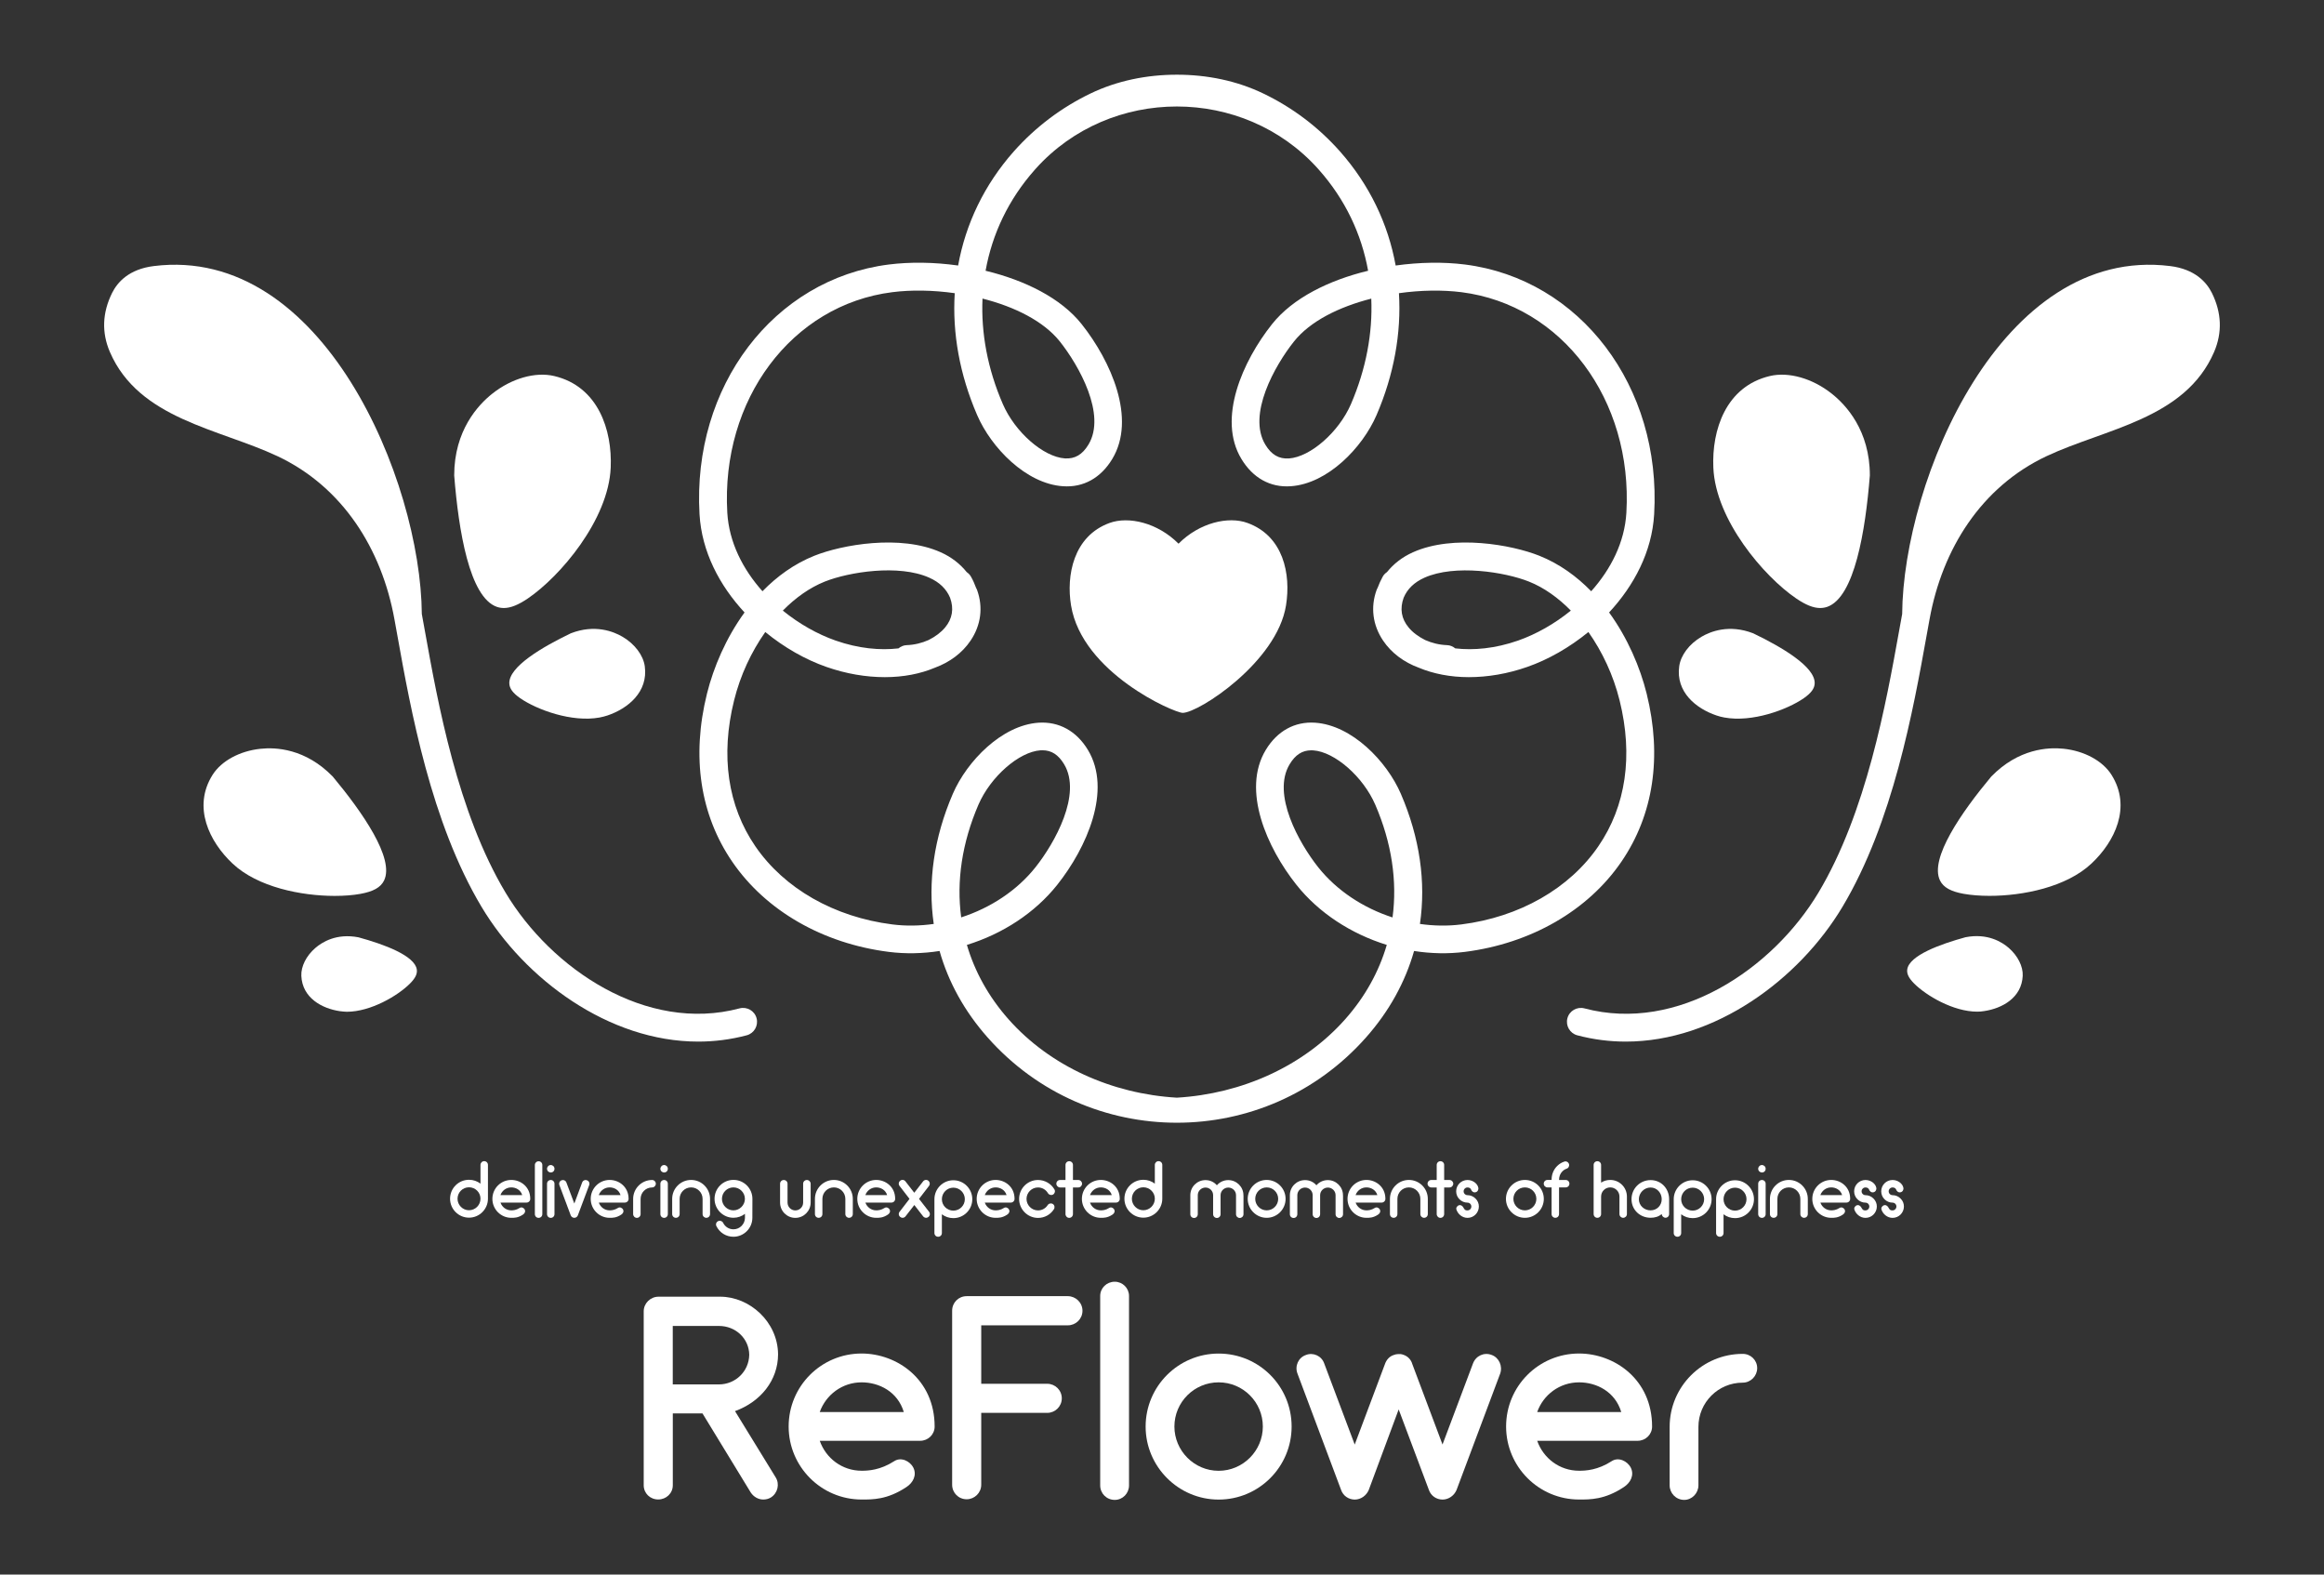 <?xml version="1.0" encoding="UTF-8"?>
<!-- Generator: Adobe Illustrator 28.4.1, SVG Export Plug-In . SVG Version: 6.00 Build 0)  -->
<svg xmlns="http://www.w3.org/2000/svg" xmlns:xlink="http://www.w3.org/1999/xlink" version="1.1" id="Layer_1" x="0px" y="0px" viewBox="0 0 439.37 297.64" style="enable-background:new 0 0 439.37 297.64;" xml:space="preserve">
<rect x="0" y="0" width="439.37" height="297.64" fill="#333333" stroke="none"/>
<style type="text/css">
	.st0{opacity:0;fill:#FFFFFF;}
	.st1{fill:#FFFFFF;}
</style>
<rect class="st0" width="439.37" height="297.64"></rect>
<g>
	<g>
		<g>
			<path class="st1" d="M276.96,50c-4.04-0.51-8.57-0.44-13.1,0.19c-1.42-7.88-4.96-15.27-10.52-21.56     c-4.14-4.67-9.05-8.33-14.45-10.93c-5.09-2.46-10.73-3.58-16.39-3.58c-5.66,0-11.3,1.12-16.39,3.58     c-5.4,2.61-10.31,6.27-14.45,10.93c-5.56,6.28-9.1,13.67-10.52,21.56c-4.53-0.64-9.07-0.7-13.11-0.19     c-21.79,2.76-37.18,23.05-35.78,47.21c0.41,7.08,3.79,13.48,8.51,18.56c-3.52,4.84-5.87,10.39-7.1,15.34     c-2.96,11.92-1.3,22.92,4.79,31.8c6.33,9.24,17.11,15.44,29.58,17.02c3.17,0.4,6.41,0.33,9.6-0.17     c1.67,5.88,4.71,11.41,9.08,16.34c19.02,21.48,52.5,21.52,71.55,0c4.37-4.93,7.41-10.46,9.08-16.34c3.19,0.5,6.44,0.57,9.6,0.17     c12.46-1.58,23.25-7.78,29.58-17.02c6.09-8.88,7.74-19.88,4.79-31.8c-1.23-4.95-3.58-10.5-7.1-15.34     c4.72-5.08,8.11-11.48,8.52-18.56C314.14,73.06,298.75,52.76,276.96,50z M255.41,76.38c-2.29,5.29-7.66,10-11.73,10.28     c-1.89,0.12-3.31-0.7-4.46-2.61c-3.43-5.68,1.78-14.92,5.4-19.48c3.06-3.86,8.56-6.57,14.63-8.12     C259.53,62.96,258.27,69.74,255.41,76.38z M185.75,56.44c6.07,1.54,11.56,4.26,14.63,8.12c3.62,4.57,8.83,13.81,5.4,19.48     c-1.15,1.91-2.57,2.73-4.46,2.61c-4.07-0.28-9.44-4.98-11.73-10.28C186.71,69.74,185.46,62.96,185.75,56.44z M184.98,152.11     c2.29-5.29,7.66-10,11.73-10.28c0.13-0.01,0.25-0.01,0.37-0.01c1.71,0,3.01,0.84,4.09,2.63c3.43,5.68-1.78,14.92-5.4,19.48     c-3.49,4.4-8.51,7.69-14.05,9.48C180.8,166.57,181.87,159.32,184.98,152.11z M263.27,173.42c-5.54-1.79-10.56-5.09-14.05-9.48     c-3.62-4.57-8.83-13.81-5.4-19.48c1.08-1.79,2.38-2.63,4.09-2.63c0.12,0,0.25,0.01,0.37,0.01c4.07,0.28,9.44,4.98,11.73,10.28     C263.12,159.32,264.19,166.57,263.27,173.42z M307.48,96.91c-0.32,5.59-2.94,10.7-6.65,14.85c-2.75-2.82-6.01-5.19-9.81-6.71     c-5.18-2.07-16.24-4.08-23.88-0.66c-2.06,0.92-3.67,2.2-4.92,3.75c-0.32,0.22-0.6,0.49-0.8,0.85c-0.39,0.7-0.7,1.4-0.96,2.1     c-0.06,0.14-0.15,0.27-0.2,0.42c-1.18,3.25-0.75,6.66,1.23,9.59c1.56,2.32,3.93,4.08,6.73,5.11c2.77,1.16,6,1.79,9.47,1.79     c3.55,0,7.34-0.63,11.07-1.94c3.95-1.38,7.95-3.66,11.54-6.59c2.62,3.72,4.71,8.13,5.9,12.94c2.59,10.42,1.2,19.95-4.02,27.56     c-5.48,8-14.92,13.38-25.89,14.77c-2.58,0.33-5.23,0.28-7.84-0.09c1.16-7.91-0.02-16.29-3.61-24.6     c-2.66-6.16-9.25-12.97-16.21-13.44c-3.85-0.26-7.17,1.57-9.33,5.15c-4.6,7.62,0.24,18.49,5.79,25.48     c4.23,5.33,10.36,9.29,17.09,11.37c-1.48,5.06-4.1,9.81-7.86,14.05c-7.89,8.9-19.58,14.11-31.83,14.83     c-12.25-0.72-23.95-5.93-31.83-14.83c-3.75-4.24-6.38-8.99-7.86-14.05c6.73-2.07,12.86-6.04,17.09-11.37     c5.55-6.99,10.39-17.86,5.79-25.48c-2.16-3.58-5.48-5.4-9.33-5.15c-6.96,0.47-13.55,7.28-16.21,13.44     c-3.59,8.31-4.76,16.7-3.61,24.6c-2.61,0.37-5.26,0.42-7.84,0.09c-10.97-1.39-20.41-6.77-25.89-14.77     c-5.22-7.61-6.61-17.14-4.02-27.56c1.19-4.81,3.28-9.22,5.9-12.94c3.59,2.94,7.59,5.21,11.54,6.59     c3.74,1.31,7.52,1.94,11.07,1.94c3.47,0,6.7-0.62,9.47-1.79c2.8-1.03,5.17-2.79,6.73-5.11c1.98-2.93,2.41-6.33,1.23-9.59     c-0.05-0.15-0.14-0.27-0.2-0.42c-0.26-0.7-0.56-1.41-0.96-2.1c-0.2-0.36-0.49-0.63-0.8-0.85c-1.25-1.55-2.86-2.83-4.92-3.75     c-7.64-3.42-18.7-1.41-23.88,0.66c-3.8,1.52-7.06,3.89-9.81,6.71c-3.71-4.15-6.32-9.25-6.65-14.85     c-1.23-21.36,12.18-39.28,31.19-41.68c3.59-0.46,7.71-0.39,11.81,0.19c-0.47,7.53,0.92,15.38,4.24,23.05     c2.66,6.16,9.24,12.97,16.21,13.44c3.88,0.28,7.17-1.57,9.33-5.15c4.6-7.62-0.24-18.49-5.78-25.48     c-3.91-4.94-10.76-8.31-18.17-10.1c1.25-6.98,4.36-13.51,9.27-19.05c0.07-0.08,0.14-0.16,0.21-0.24     c14.1-15.68,39.26-15.68,53.36,0c0.07,0.08,0.14,0.16,0.21,0.24c4.91,5.54,8.02,12.07,9.27,19.05     c-7.41,1.79-14.25,5.16-18.17,10.1c-5.55,6.99-10.39,17.86-5.78,25.48c2.16,3.58,5.45,5.43,9.33,5.15     c6.96-0.47,13.55-7.28,16.21-13.44c3.31-7.67,4.7-15.52,4.24-23.05c4.1-0.58,8.22-0.64,11.81-0.19     C295.31,57.64,308.71,75.55,307.48,96.91z M296.98,115.42c-3.09,2.51-6.55,4.46-9.96,5.66c-4.38,1.53-8.45,1.88-11.89,1.48     c-0.43-0.34-0.94-0.59-1.53-0.61c-1.5-0.05-2.91-0.41-4.17-0.97c-1.29-0.65-2.36-1.45-3.11-2.36c-1.39-1.66-1.7-3.56-0.95-5.63     c0.7-1.66,1.98-2.91,3.93-3.79c5.77-2.58,15.21-1.08,19.77,0.74C291.9,111.07,294.58,112.98,296.98,115.42z M148,115.42     c2.4-2.44,5.08-4.34,7.92-5.48c4.56-1.82,14-3.33,19.77-0.74c1.95,0.87,3.23,2.13,3.93,3.79c0.75,2.07,0.44,3.96-0.95,5.63     c-0.76,0.91-1.82,1.71-3.11,2.36c-1.26,0.56-2.67,0.92-4.17,0.97c-0.59,0.02-1.1,0.27-1.53,0.61c-3.44,0.4-7.51,0.05-11.89-1.48     C154.55,119.88,151.09,117.93,148,115.42z"></path>
			<path class="st1" d="M307.36,196.89c-3.03,0-6.1-0.38-9.16-1.19c-1.4-0.37-2.24-1.82-1.87-3.22c0.37-1.41,1.82-2.24,3.22-1.87     c17.65,4.69,35.61-7.46,44.24-21.88c9.08-15.17,12.8-35.84,15.26-49.52c0,0,0.57-3.11,0.57-3.14     c0.21-25.25,18.72-69.73,50.65-65.78c4.73,0.58,6.91,3.08,7.9,5.07c1.86,3.75,2,7.51,0.42,11.18     c-5.48,12.69-20.59,14.48-31.66,19.68c-12.38,5.82-19.73,17.59-22.13,30.83c0,0-0.56,3.09-0.56,3.09     c-2.53,14.06-6.35,35.31-15.92,51.3C340.14,185.1,324.29,196.89,307.36,196.89z"></path>
			<path class="st1" d="M344.11,114.93c-1.28,0-2.74-0.59-4.53-1.81c-6.07-4.12-15.25-14.83-15.66-24.75     c-0.3-7.06,2.34-15.31,10.68-17.29c3.55-0.84,8.04,0.43,11.69,3.32c2.7,2.13,7.22,6.97,7.22,15.47     c-0.83,10.47-2.89,23.03-8.06,24.84C345.01,114.86,344.57,114.93,344.11,114.93z M343.08,109L343.08,109L343.08,109z"></path>
			<path class="st1" d="M326.02,135.63c-0.52-0.09-1.02-0.22-1.51-0.39c-3.85-1.3-7.72-4.43-7.04-9.3c0.29-2.08,1.89-4.22,4.2-5.57     c1.7-1,5.23-2.42,9.78-0.66c5.43,2.61,11.73,6.32,11.63,9.46l0,0c-0.03,0.98-0.67,1.84-2.06,2.81     C337.87,134.16,331.26,136.59,326.02,135.63z M339.53,129.25C339.53,129.25,339.53,129.25,339.53,129.25     S339.53,129.25,339.53,129.25z M339.67,128.47L339.67,128.47L339.67,128.47z"></path>
			<path class="st1" d="M376.13,169.34c-1.82,0-3.49-0.14-4.86-0.38c-2.46-0.44-3.85-1.22-4.49-2.51v0     c-2.06-4.16,4.12-12.99,9.68-19.66c5.17-5.3,10.77-5.56,13.67-5.26c3.92,0.41,7.39,2.29,9.05,4.91     c3.88,6.13,0.6,12.69-3.77,16.79C390.66,167.7,382.44,169.34,376.13,169.34z M370.92,163.43"></path>
			<path class="st1" d="M373.8,191.23c-4.51,0-9.64-3.03-11.93-5.33c-1.01-1.02-1.41-1.84-1.29-2.66l0,0     c0.39-2.64,6.21-4.76,11.02-6.08c4.17-0.81,6.9,0.92,8.16,2.01c1.71,1.48,2.73,3.51,2.65,5.28c-0.19,4.16-3.89,6.17-7.29,6.67     C374.68,191.2,374.24,191.23,373.8,191.23z M363.52,183.19"></path>
			<path class="st1" d="M91.05,171.44c-9.57-15.99-13.4-37.24-15.92-51.3c0,0-0.56-3.09-0.56-3.09     c-2.4-13.23-9.75-25.01-22.13-30.83c-11.07-5.2-26.18-6.99-31.66-19.68c-1.59-3.68-1.44-7.44,0.42-11.18     c0.99-1.99,3.16-4.49,7.9-5.07c31.94-3.96,50.45,40.53,50.65,65.78c0,0.03,0.57,3.14,0.57,3.14     c2.46,13.68,6.18,34.36,15.26,49.52c8.63,14.42,26.59,26.57,44.24,21.88c1.4-0.37,2.85,0.46,3.22,1.87     c0.37,1.41-0.47,2.85-1.87,3.22c-3.06,0.81-6.13,1.19-9.16,1.19C115.08,196.89,99.23,185.1,91.05,171.44z"></path>
			<path class="st1" d="M93.93,114.71c-5.17-1.81-7.23-14.37-8.06-24.84c0-8.49,4.52-13.34,7.22-15.47     c3.65-2.89,8.14-4.16,11.69-3.32c8.33,1.97,10.98,10.23,10.68,17.29c-0.42,9.92-9.59,20.63-15.66,24.75     c-1.8,1.22-3.25,1.81-4.53,1.81C94.8,114.93,94.36,114.86,93.93,114.71z M96.29,109L96.29,109L96.29,109z"></path>
			<path class="st1" d="M98.35,131.98c-1.39-0.97-2.03-1.83-2.06-2.81l0,0c-0.1-3.14,6.19-6.85,11.63-9.46     c4.54-1.76,8.08-0.34,9.78,0.66c2.31,1.36,3.91,3.49,4.2,5.57c0.67,4.87-3.2,8-7.04,9.3c-0.49,0.16-0.99,0.29-1.51,0.39     C108.11,136.59,101.5,134.16,98.35,131.98z M99.84,129.25C99.84,129.25,99.84,129.25,99.84,129.25     C99.84,129.25,99.84,129.25,99.84,129.25z M99.7,128.47L99.7,128.47L99.7,128.47z"></path>
			<path class="st1" d="M43.97,163.24c-4.36-4.1-7.64-10.67-3.77-16.79c1.66-2.62,5.13-4.5,9.05-4.91c2.9-0.31,8.5-0.05,13.67,5.26     c5.55,6.67,11.74,15.5,9.68,19.66v0c-0.64,1.29-2.03,2.07-4.49,2.51c-1.37,0.25-3.04,0.38-4.86,0.38     C56.93,169.34,48.71,167.7,43.97,163.24z M68.45,163.43"></path>
			<path class="st1" d="M64.26,191.14c-3.4-0.5-7.1-2.51-7.29-6.67c-0.08-1.78,0.93-3.8,2.65-5.28c1.26-1.09,3.99-2.82,8.16-2.01     c4.81,1.32,10.62,3.44,11.02,6.08l0,0c0.12,0.82-0.27,1.64-1.29,2.66c-2.29,2.3-7.43,5.33-11.93,5.33     C65.13,191.23,64.69,191.2,64.26,191.14z M75.85,183.19"></path>
			<path class="st1" d="M223.6,134.75C223.6,134.75,223.6,134.75,223.6,134.75c-1.63-0.01-19.01-7.55-21.11-20.3     c-0.93-5.64,0.42-13.11,7.29-15.6c3.59-1.3,9.06-0.06,13.03,3.92c3.97-3.99,9.44-5.23,13.03-3.92c6.81,2.47,8.24,9.67,7.29,15.58     C241.43,125.14,226.61,134.75,223.6,134.75z M223.1,129.54L223.1,129.54L223.1,129.54z"></path>
		</g>
		<g>
			<g>
				<path class="st1" d="M138.96,266.74l7.7,12.54c0.77,1.26,0.38,2.97-0.93,3.79c-0.44,0.27-0.94,0.38-1.43,0.38      c-0.93,0-1.81-0.5-2.36-1.32l-9.13-14.96h-5.61v13.58c0,1.54-1.26,2.69-2.75,2.69c-1.54,0-2.75-1.16-2.75-2.69v-32.89      c0-1.49,1.26-2.75,2.8-2.75c0.05,0,0.05,0,0.11,0h11.55c5.55,0,10.89,4.73,10.94,10.89      C147.09,260.92,143.8,264.98,138.96,266.74z M141.65,256.08c-0.05-3.08-2.58-5.44-5.72-5.44h-8.74v11.05h8.74      C139.07,261.68,141.6,259.21,141.65,256.08z"></path>
				<path class="st1" d="M176.7,269.66c0,1.48-1.21,2.69-2.75,2.69h-18.97c1.16,3.3,4.23,5.66,7.92,5.66c1.26,0,3.52-0.11,6.16-1.81      c1.27-0.83,2.97-0.06,3.63,1.26c0.66,1.38-0.05,2.8-1.32,3.63c-3.63,2.42-6.43,2.36-8.47,2.36c-7.64,0-13.8-6.21-13.8-13.8      c0-7.64,6.16-13.8,13.8-13.8C169.55,255.86,176.7,260.7,176.7,269.66z M154.98,266.91h15.89c-1.16-3.85-4.67-5.61-7.97-5.61      C159.22,261.3,156.14,263.66,154.98,266.91z"></path>
				<path class="st1" d="M204.65,247.77c0,1.54-1.26,2.75-2.75,2.75h-16.39v11.05h12.48c1.49,0,2.75,1.21,2.75,2.75      c0,1.54-1.26,2.75-2.75,2.75h-12.48v13.58c0,1.54-1.27,2.75-2.75,2.75c-1.54,0-2.75-1.21-2.75-2.75v-32.89      c0-1.54,1.21-2.75,2.75-2.75h0.05c0.05,0,0.05,0,0.11,0h18.97C203.38,245.02,204.65,246.23,204.65,247.77z"></path>
				<path class="st1" d="M208,280.77v-35.8c0-1.48,1.21-2.69,2.75-2.69c1.49,0,2.7,1.21,2.7,2.69v35.8c0,1.54-1.21,2.75-2.7,2.75      C209.21,283.52,208,282.31,208,280.77z"></path>
				<path class="st1" d="M216.59,269.66c0-7.64,6.21-13.8,13.8-13.8c7.64,0,13.8,6.16,13.8,13.8c0,7.59-6.16,13.8-13.8,13.8      C222.8,283.46,216.59,277.25,216.59,269.66z M222.03,269.66c0,4.56,3.74,8.36,8.36,8.36c4.62,0,8.36-3.79,8.36-8.36      c0-4.62-3.74-8.36-8.36-8.36C225.77,261.3,222.03,265.04,222.03,269.66z"></path>
				<path class="st1" d="M283.62,259.65l-8.25,22c-0.44,1.04-1.48,1.81-2.64,1.81c-1.16,0-2.2-0.71-2.58-1.81l-5.72-15.23      l-5.66,15.23c-0.44,1.04-1.48,1.81-2.64,1.81c-1.15,0-2.2-0.71-2.58-1.81l-8.25-22c-0.55-1.43,0.16-3.03,1.59-3.52      c1.37-0.55,2.97,0.17,3.46,1.59l5.77,15.34l5.72-15.23c0.27-0.77,0.82-1.43,1.65-1.7c0.28-0.11,0.55-0.17,0.83-0.17      c0.05,0,0.11,0,0.11,0c0.06,0,0.06,0,0.06,0c0.05,0,0.05,0,0.11,0c0,0,0,0,0.06,0h0.05c0.05,0,0.05,0,0.05,0      c0.05,0,0.05,0,0.05,0c0.06,0,0.06,0,0.11,0c0,0,0,0.05,0.05,0.05h0.06c0.05,0,0.05,0,0.05,0c0.05,0,0.05,0,0.11,0.05      c0.05,0,0.11,0,0.11,0c0.06,0.06,0.06,0.06,0.11,0.06c0.77,0.27,1.38,0.93,1.59,1.7l5.72,15.23l5.77-15.34      c0.55-1.43,2.09-2.14,3.52-1.59C283.4,256.62,284.12,258.22,283.62,259.65z"></path>
				<path class="st1" d="M312.34,269.66c0,1.48-1.21,2.69-2.75,2.69h-18.97c1.16,3.3,4.23,5.66,7.92,5.66      c1.27,0,3.52-0.11,6.16-1.81c1.26-0.83,2.97-0.06,3.63,1.26c0.66,1.38-0.05,2.8-1.32,3.63c-3.63,2.42-6.43,2.36-8.47,2.36      c-7.64,0-13.8-6.21-13.8-13.8c0-7.64,6.16-13.8,13.8-13.8C305.19,255.86,312.34,260.7,312.34,269.66z M290.62,266.91h15.89      c-1.16-3.85-4.67-5.61-7.97-5.61C294.85,261.3,291.77,263.66,290.62,266.91z"></path>
				<path class="st1" d="M332.21,258.61c0,1.48-1.21,2.75-2.75,2.75c-4.62,0-8.36,3.74-8.36,8.36v11.05c0,1.48-1.21,2.75-2.69,2.75      c-1.54,0-2.75-1.26-2.75-2.75v-11.05c0-7.64,6.21-13.8,13.8-13.8C331,255.91,332.21,257.12,332.21,258.61z"></path>
			</g>
		</g>
	</g>
	<g>
		<path class="st1" d="M90.84,223.74v-3.55c0-0.38,0.31-0.7,0.7-0.7c0.4,0,0.71,0.31,0.71,0.7v6.39v0.01c0,1.97-1.61,3.58-3.58,3.58    c-1.98,0-3.58-1.61-3.58-3.58c0-1.98,1.6-3.58,3.58-3.58C89.49,223.01,90.24,223.28,90.84,223.74z M90.84,226.59v-0.01    c0-1.18-0.97-2.15-2.17-2.15c-1.2,0-2.17,0.97-2.17,2.17c0,1.18,0.97,2.17,2.17,2.17C89.87,228.76,90.84,227.79,90.84,226.59z"></path>
		<path class="st1" d="M100.25,226.62c0,0.38-0.31,0.7-0.71,0.7h-4.92c0.3,0.86,1.1,1.47,2.05,1.47c0.33,0,0.91-0.03,1.6-0.47    c0.33-0.21,0.77-0.01,0.94,0.33c0.17,0.36-0.01,0.73-0.34,0.94c-0.94,0.63-1.67,0.61-2.2,0.61c-1.98,0-3.58-1.61-3.58-3.58    c0-1.98,1.6-3.58,3.58-3.58C98.39,223.04,100.25,224.29,100.25,226.62z M94.61,225.91h4.12c-0.3-1-1.21-1.46-2.07-1.46    C95.71,224.45,94.91,225.06,94.61,225.91z"></path>
		<path class="st1" d="M101.12,229.5v-9.29c0-0.38,0.31-0.7,0.71-0.7c0.39,0,0.7,0.31,0.7,0.7v9.29c0,0.4-0.31,0.71-0.7,0.71    C101.43,230.21,101.12,229.9,101.12,229.5z"></path>
		<path class="st1" d="M103.63,221.43c-0.13-0.13-0.21-0.31-0.21-0.5s0.09-0.37,0.21-0.5c0.13-0.13,0.31-0.21,0.5-0.21    s0.37,0.09,0.5,0.21c0.13,0.13,0.2,0.31,0.2,0.5s-0.07,0.37-0.2,0.5c-0.13,0.13-0.31,0.2-0.5,0.2S103.76,221.55,103.63,221.43z     M103.42,229.5v-5.75c0-0.39,0.31-0.7,0.71-0.7c0.39,0,0.7,0.31,0.7,0.7v5.75c0,0.4-0.31,0.71-0.7,0.71    C103.73,230.21,103.42,229.9,103.42,229.5z"></path>
		<path class="st1" d="M111.39,224.02l-2.14,5.71c-0.11,0.29-0.38,0.47-0.67,0.47c-0.01,0-0.01,0-0.01,0c-0.3,0-0.57-0.2-0.67-0.47    l-2.14-5.71c-0.14-0.37,0.04-0.78,0.41-0.91c0.37-0.14,0.77,0.04,0.91,0.41l1.5,3.98l1.48-3.98c0.14-0.37,0.54-0.56,0.91-0.41    C111.35,223.24,111.53,223.65,111.39,224.02z"></path>
		<path class="st1" d="M118.84,226.62c0,0.38-0.31,0.7-0.71,0.7h-4.92c0.3,0.86,1.1,1.47,2.05,1.47c0.33,0,0.91-0.03,1.6-0.47    c0.33-0.21,0.77-0.01,0.94,0.33c0.17,0.36-0.01,0.73-0.34,0.94c-0.94,0.63-1.67,0.61-2.2,0.61c-1.98,0-3.58-1.61-3.58-3.58    c0-1.98,1.6-3.58,3.58-3.58C116.98,223.04,118.84,224.29,118.84,226.62z M113.2,225.91h4.12c-0.3-1-1.21-1.46-2.07-1.46    C114.3,224.45,113.5,225.06,113.2,225.91z"></path>
		<path class="st1" d="M123.99,223.75c0,0.38-0.31,0.71-0.71,0.71c-1.2,0-2.17,0.97-2.17,2.17v2.87c0,0.39-0.31,0.71-0.7,0.71    c-0.4,0-0.71-0.33-0.71-0.71v-2.87c0-1.98,1.61-3.58,3.58-3.58C123.68,223.05,123.99,223.37,123.99,223.75z"></path>
		<path class="st1" d="M125.06,221.43c-0.13-0.13-0.21-0.31-0.21-0.5s0.09-0.37,0.21-0.5c0.13-0.13,0.31-0.21,0.5-0.21    s0.37,0.09,0.5,0.21c0.13,0.13,0.2,0.31,0.2,0.5s-0.07,0.37-0.2,0.5c-0.13,0.13-0.31,0.2-0.5,0.2S125.19,221.55,125.06,221.43z     M124.85,229.5v-5.75c0-0.39,0.31-0.7,0.71-0.7c0.39,0,0.7,0.31,0.7,0.7v5.75c0,0.4-0.31,0.71-0.7,0.71    C125.16,230.21,124.85,229.9,124.85,229.5z"></path>
		<path class="st1" d="M134.24,226.62v2.87c0,0.4-0.31,0.71-0.71,0.71c-0.38,0-0.7-0.31-0.7-0.71v-2.87c0-1.2-0.97-2.17-2.17-2.17    s-2.17,0.97-2.17,2.17v2.87c0,0.4-0.31,0.71-0.71,0.71c-0.39,0-0.7-0.31-0.7-0.71v-2.87c0-1.98,1.61-3.58,3.58-3.58    S134.24,224.64,134.24,226.62z"></path>
		<path class="st1" d="M142.24,230.2c0,1.97-1.61,3.58-3.58,3.58c-1.38,0-2.61-0.77-3.22-2.01c-0.17-0.36-0.03-0.77,0.33-0.94    c0.34-0.17,0.77-0.03,0.94,0.31c0.37,0.76,1.11,1.23,1.96,1.23c1.18,0,2.14-0.96,2.17-2.13c0-0.01,0-0.03,0-0.79    c-0.61,0.46-1.35,0.74-2.17,0.74c-1.98,0-3.58-1.61-3.58-3.58c0-1.98,1.6-3.58,3.58-3.58c1.97,0,3.58,1.6,3.58,3.58    C142.24,226.62,142.24,226.62,142.24,230.2z M140.83,226.62c0-1.2-0.98-2.17-2.17-2.17c-1.2,0-2.17,0.97-2.17,2.17    c0,1.18,0.97,2.17,2.17,2.17C139.84,228.79,140.83,227.8,140.83,226.62z"></path>
		<path class="st1" d="M153.26,223.75v3.58v0.01c-0.01,1.58-1.3,2.87-2.9,2.87c-1.58,0-2.87-1.28-2.88-2.87v-0.01v-3.58    c0-0.39,0.31-0.7,0.7-0.7c0.4,0,0.71,0.31,0.71,0.7v3.57c0,0.81,0.66,1.48,1.47,1.48c0.83,0,1.48-0.67,1.48-1.48v-3.57    c0-0.39,0.31-0.7,0.71-0.7C152.94,223.05,153.26,223.37,153.26,223.75z"></path>
		<path class="st1" d="M161.23,226.62v2.87c0,0.4-0.31,0.71-0.71,0.71c-0.38,0-0.7-0.31-0.7-0.71v-2.87c0-1.2-0.97-2.17-2.17-2.17    s-2.17,0.97-2.17,2.17v2.87c0,0.4-0.31,0.71-0.71,0.71c-0.39,0-0.7-0.31-0.7-0.71v-2.87c0-1.98,1.61-3.58,3.58-3.58    S161.23,224.64,161.23,226.62z"></path>
		<path class="st1" d="M169.24,226.62c0,0.38-0.31,0.7-0.71,0.7h-4.92c0.3,0.86,1.1,1.47,2.05,1.47c0.33,0,0.91-0.03,1.6-0.47    c0.33-0.21,0.77-0.01,0.94,0.33c0.17,0.36-0.01,0.73-0.34,0.94c-0.94,0.63-1.67,0.61-2.2,0.61c-1.98,0-3.58-1.61-3.58-3.58    c0-1.98,1.6-3.58,3.58-3.58C167.38,223.04,169.24,224.29,169.24,226.62z M163.6,225.91h4.12c-0.3-1-1.21-1.46-2.07-1.46    C164.7,224.45,163.9,225.06,163.6,225.91z"></path>
		<path class="st1" d="M175.65,229.06c0.24,0.31,0.18,0.76-0.13,0.98c-0.13,0.1-0.27,0.16-0.43,0.16c-0.21,0-0.41-0.1-0.56-0.27    l-1.67-2.15l-1.67,2.15c-0.14,0.17-0.34,0.27-0.56,0.27c-0.16,0-0.3-0.06-0.43-0.16c-0.31-0.23-0.37-0.67-0.13-0.98l1.88-2.44    l-1.88-2.44c-0.24-0.31-0.19-0.76,0.13-1c0.3-0.24,0.74-0.19,0.98,0.13l1.67,2.15l1.67-2.15c0.24-0.31,0.68-0.37,0.98-0.13    c0.31,0.24,0.37,0.68,0.13,1l-1.88,2.44L175.65,229.06z"></path>
		<path class="st1" d="M178.07,229.53v3.55c0,0.39-0.31,0.7-0.7,0.7c-0.4,0-0.71-0.31-0.71-0.7v-6.39v-0.01    c0-1.97,1.61-3.58,3.58-3.58c1.98,0,3.58,1.61,3.58,3.58c0,1.98-1.6,3.58-3.58,3.58C179.43,230.26,178.67,229.99,178.07,229.53z     M178.07,226.68v0.01c0,1.18,0.97,2.15,2.17,2.15s2.17-0.97,2.17-2.17c0-1.18-0.97-2.17-2.17-2.17S178.07,225.48,178.07,226.68z"></path>
		<path class="st1" d="M191.81,226.62c0,0.38-0.31,0.7-0.71,0.7h-4.92c0.3,0.86,1.1,1.47,2.05,1.47c0.33,0,0.91-0.03,1.6-0.47    c0.33-0.21,0.77-0.01,0.94,0.33c0.17,0.36-0.01,0.73-0.34,0.94c-0.94,0.63-1.67,0.61-2.2,0.61c-1.98,0-3.58-1.61-3.58-3.58    c0-1.98,1.6-3.58,3.58-3.58C189.96,223.04,191.81,224.29,191.81,226.62z M186.18,225.91h4.12c-0.3-1-1.21-1.46-2.07-1.46    C187.28,224.45,186.48,225.06,186.18,225.91z"></path>
		<path class="st1" d="M192.67,226.63c0-1.98,1.6-3.58,3.57-3.58c1.28,0,2.47,0.68,3.11,1.78c0.2,0.34,0.07,0.77-0.26,0.97    c-0.34,0.19-0.77,0.07-0.97-0.26c-0.39-0.67-1.1-1.08-1.88-1.08c-1.18,0-2.17,0.97-2.17,2.17c0,1.18,0.98,2.17,2.17,2.17    c0.74,0,1.43-0.37,1.83-1c0.21-0.33,0.66-0.41,0.98-0.21c0.33,0.21,0.41,0.66,0.2,0.99c-0.66,1.03-1.78,1.64-3.01,1.64    C194.27,230.21,192.67,228.6,192.67,226.63z"></path>
		<path class="st1" d="M204.57,223.75c0,0.38-0.31,0.71-0.71,0.71h-1.01v5.04c0,0.39-0.31,0.71-0.71,0.71c-0.39,0-0.7-0.33-0.7-0.71    v-5.04h-1.03c-0.38,0-0.7-0.33-0.7-0.71c0-0.39,0.31-0.7,0.7-0.7h1.03v-2.85c0-0.39,0.31-0.7,0.7-0.7c0.4,0,0.71,0.31,0.71,0.7    v2.85h1.01C204.26,223.05,204.57,223.37,204.57,223.75z"></path>
		<path class="st1" d="M211.7,226.62c0,0.38-0.31,0.7-0.71,0.7h-4.92c0.3,0.86,1.1,1.47,2.05,1.47c0.33,0,0.91-0.03,1.6-0.47    c0.33-0.21,0.77-0.01,0.94,0.33c0.17,0.36-0.01,0.73-0.34,0.94c-0.94,0.63-1.67,0.61-2.2,0.61c-1.98,0-3.58-1.61-3.58-3.58    c0-1.98,1.6-3.58,3.58-3.58C209.85,223.04,211.7,224.29,211.7,226.62z M206.07,225.91h4.12c-0.3-1-1.21-1.46-2.07-1.46    C207.17,224.45,206.37,225.06,206.07,225.91z"></path>
		<path class="st1" d="M218.33,223.74v-3.55c0-0.38,0.31-0.7,0.7-0.7c0.4,0,0.71,0.31,0.71,0.7v6.39v0.01    c0,1.97-1.61,3.58-3.58,3.58c-1.98,0-3.58-1.61-3.58-3.58c0-1.98,1.6-3.58,3.58-3.58C216.97,223.01,217.73,223.28,218.33,223.74z     M218.33,226.59v-0.01c0-1.18-0.97-2.15-2.17-2.15c-1.2,0-2.17,0.97-2.17,2.17c0,1.18,0.97,2.17,2.17,2.17    C217.36,228.76,218.33,227.79,218.33,226.59z"></path>
		<path class="st1" d="M235.08,225.98c0.01,0.03,0.01,0.04,0.01,0.07v3.47c0,0.4-0.33,0.71-0.71,0.71c-0.38,0-0.7-0.31-0.7-0.71    v-3.47c0-0.03,0-0.04,0-0.07c0-0.01,0-0.03,0-0.06c0-0.8-0.66-1.44-1.46-1.44c-0.8,0-1.46,0.64-1.46,1.44v3.6    c0,0.4-0.31,0.71-0.7,0.71c-0.38,0-0.71-0.31-0.71-0.71v-3.6c0-0.8-0.64-1.44-1.44-1.44s-1.46,0.64-1.46,1.44v3.6    c0,0.4-0.31,0.71-0.7,0.71c-0.4,0-0.71-0.31-0.71-0.71v-3.6c0-1.57,1.28-2.85,2.87-2.85c0.86,0,1.63,0.37,2.15,0.98    c0.53-0.61,1.3-0.98,2.15-0.98c1.58,0,2.87,1.28,2.87,2.85C235.09,225.95,235.09,225.96,235.08,225.98z"></path>
		<path class="st1" d="M235.89,226.62c0-1.98,1.61-3.58,3.58-3.58c1.98,0,3.58,1.6,3.58,3.58c0,1.97-1.6,3.58-3.58,3.58    C237.51,230.2,235.89,228.59,235.89,226.62z M237.31,226.62c0,1.18,0.97,2.17,2.17,2.17s2.17-0.98,2.17-2.17    c0-1.2-0.97-2.17-2.17-2.17S237.31,225.42,237.31,226.62z"></path>
		<path class="st1" d="M253.9,225.98c0.01,0.03,0.01,0.04,0.01,0.07v3.47c0,0.4-0.33,0.71-0.71,0.71c-0.38,0-0.7-0.31-0.7-0.71    v-3.47c0-0.03,0-0.04,0-0.07c0-0.01,0-0.03,0-0.06c0-0.8-0.66-1.44-1.46-1.44c-0.8,0-1.46,0.64-1.46,1.44v3.6    c0,0.4-0.31,0.71-0.7,0.71c-0.38,0-0.71-0.31-0.71-0.71v-3.6c0-0.8-0.64-1.44-1.44-1.44s-1.46,0.64-1.46,1.44v3.6    c0,0.4-0.31,0.71-0.7,0.71c-0.4,0-0.71-0.31-0.71-0.71v-3.6c0-1.57,1.28-2.85,2.87-2.85c0.86,0,1.63,0.37,2.15,0.98    c0.53-0.61,1.3-0.98,2.15-0.98c1.58,0,2.87,1.28,2.87,2.85C253.91,225.95,253.91,225.96,253.9,225.98z"></path>
		<path class="st1" d="M261.92,226.62c0,0.38-0.31,0.7-0.71,0.7h-4.92c0.3,0.86,1.1,1.47,2.05,1.47c0.33,0,0.91-0.03,1.6-0.47    c0.33-0.21,0.77-0.01,0.94,0.33c0.17,0.36-0.01,0.73-0.34,0.94c-0.94,0.63-1.67,0.61-2.2,0.61c-1.98,0-3.58-1.61-3.58-3.58    c0-1.98,1.6-3.58,3.58-3.58C260.06,223.04,261.92,224.29,261.92,226.62z M256.28,225.91h4.12c-0.3-1-1.21-1.46-2.07-1.46    C257.38,224.45,256.58,225.06,256.28,225.91z"></path>
		<path class="st1" d="M269.94,226.62v2.87c0,0.4-0.31,0.71-0.71,0.71c-0.38,0-0.7-0.31-0.7-0.71v-2.87c0-1.2-0.97-2.17-2.17-2.17    s-2.17,0.97-2.17,2.17v2.87c0,0.4-0.31,0.71-0.71,0.71c-0.39,0-0.7-0.31-0.7-0.71v-2.87c0-1.98,1.61-3.58,3.58-3.58    S269.94,224.64,269.94,226.62z"></path>
		<path class="st1" d="M274.75,223.75c0,0.38-0.31,0.71-0.71,0.71h-1.01v5.04c0,0.39-0.31,0.71-0.71,0.71c-0.39,0-0.7-0.33-0.7-0.71    v-5.04h-1.03c-0.38,0-0.7-0.33-0.7-0.71c0-0.39,0.31-0.7,0.7-0.7h1.03v-2.85c0-0.39,0.31-0.7,0.7-0.7c0.4,0,0.71,0.31,0.71,0.7    v2.85h1.01C274.43,223.05,274.75,223.37,274.75,223.75z"></path>
		<path class="st1" d="M279.59,228.06c0,1.18-0.96,2.15-2.14,2.15c-1.01,0-1.83-0.73-2.1-1.56c-0.13-0.37,0.17-0.76,0.54-0.84    c0.38-0.07,0.66,0.2,0.84,0.56c0.2,0.37,0.37,0.43,0.71,0.43c0.4,0,0.73-0.33,0.73-0.74c0-0.4-0.33-0.73-0.73-0.73    c-0.57,0-1.11-0.23-1.51-0.63c-0.41-0.4-0.63-0.94-0.63-1.51c0-1.18,0.96-2.14,2.14-2.14c1,0,1.91,0.68,2.05,1.48    c0.07,0.39-0.16,0.77-0.54,0.84c-0.38,0.09-0.71-0.17-0.84-0.53c-0.09-0.23-0.33-0.38-0.67-0.38c-0.4,0-0.73,0.33-0.73,0.73    s0.33,0.73,0.73,0.73c0.57,0,1.11,0.23,1.51,0.63C279.37,226.96,279.59,227.49,279.59,228.06z"></path>
		<path class="st1" d="M284.71,226.62c0-1.98,1.61-3.58,3.58-3.58c1.98,0,3.58,1.6,3.58,3.58c0,1.97-1.6,3.58-3.58,3.58    C286.32,230.2,284.71,228.59,284.71,226.62z M286.12,226.62c0,1.18,0.97,2.17,2.17,2.17s2.17-0.98,2.17-2.17    c0-1.2-0.97-2.17-2.17-2.17S286.12,225.42,286.12,226.62z"></path>
		<path class="st1" d="M296.71,223.74c0,0.4-0.31,0.71-0.71,0.71h-1.25v5.04c0,0.4-0.31,0.71-0.71,0.71c-0.38,0-0.7-0.31-0.7-0.71    v-5.04h-0.78c-0.38,0-0.7-0.31-0.7-0.71c0-0.39,0.31-0.7,0.7-0.7h0.78c-0.01-1.01,0.36-1.94,1.04-2.62    c0.38-0.38,0.83-0.67,1.34-0.84c0.36-0.14,0.77,0.06,0.9,0.43c0.13,0.36-0.06,0.77-0.43,0.9c-0.3,0.1-0.57,0.27-0.81,0.51    c-0.43,0.43-0.63,0.98-0.63,1.63h1.25C296.4,223.04,296.71,223.35,296.71,223.74z"></path>
		<path class="st1" d="M307.58,226.18v3.31c0,0.4-0.33,0.71-0.71,0.71c-0.38,0-0.7-0.31-0.7-0.71v-3.31c0-0.96-0.78-1.73-1.74-1.73    s-1.73,0.77-1.73,1.73v3.31c0,0.4-0.31,0.71-0.71,0.71c-0.39,0-0.7-0.31-0.7-0.71v-9.29c0-0.39,0.31-0.7,0.7-0.7    c0.4,0,0.71,0.31,0.71,0.7v3.35c0.5-0.33,1.08-0.51,1.73-0.51C306.17,223.04,307.58,224.45,307.58,226.18z"></path>
		<path class="st1" d="M315.56,226.68v2.8c0,0.41-0.3,0.71-0.71,0.71c-0.29,0-0.68-0.3-0.68-0.71c-0.61,0.51-1.3,0.71-2.11,0.71    c-2.01,0-3.61-1.5-3.61-3.51c0-2.01,1.6-3.61,3.61-3.61S315.56,224.67,315.56,226.68z M314.16,226.68c0-1.2-0.91-2.21-2.11-2.21    c-1.2,0-2.21,1.01-2.21,2.21c0,1.2,1.01,2.11,2.21,2.11C313.25,228.79,314.16,227.87,314.16,226.68z"></path>
		<path class="st1" d="M317.84,229.53v3.55c0,0.39-0.31,0.7-0.7,0.7c-0.4,0-0.71-0.31-0.71-0.7v-6.39v-0.01    c0-1.97,1.61-3.58,3.58-3.58c1.98,0,3.58,1.61,3.58,3.58c0,1.98-1.6,3.58-3.58,3.58C319.2,230.26,318.44,229.99,317.84,229.53z     M317.84,226.68v0.01c0,1.18,0.97,2.15,2.17,2.15s2.17-0.97,2.17-2.17c0-1.18-0.97-2.17-2.17-2.17S317.84,225.48,317.84,226.68z"></path>
		<path class="st1" d="M325.85,229.53v3.55c0,0.39-0.31,0.7-0.7,0.7c-0.4,0-0.71-0.31-0.71-0.7v-6.39v-0.01    c0-1.97,1.61-3.58,3.58-3.58c1.98,0,3.58,1.61,3.58,3.58c0,1.98-1.6,3.58-3.58,3.58C327.2,230.26,326.45,229.99,325.85,229.53z     M325.85,226.68v0.01c0,1.18,0.97,2.15,2.17,2.15s2.17-0.97,2.17-2.17c0-1.18-0.97-2.17-2.17-2.17S325.85,225.48,325.85,226.68z"></path>
		<path class="st1" d="M332.61,221.43c-0.13-0.13-0.21-0.31-0.21-0.5s0.09-0.37,0.21-0.5c0.13-0.13,0.31-0.21,0.5-0.21    s0.37,0.09,0.5,0.21c0.13,0.13,0.2,0.31,0.2,0.5s-0.07,0.37-0.2,0.5c-0.13,0.13-0.31,0.2-0.5,0.2S332.74,221.55,332.61,221.43z     M332.4,229.5v-5.75c0-0.39,0.31-0.7,0.71-0.7c0.39,0,0.7,0.31,0.7,0.7v5.75c0,0.4-0.31,0.71-0.7,0.71    C332.71,230.21,332.4,229.9,332.4,229.5z"></path>
		<path class="st1" d="M341.78,226.62v2.87c0,0.4-0.31,0.71-0.71,0.71c-0.38,0-0.7-0.31-0.7-0.71v-2.87c0-1.2-0.97-2.17-2.17-2.17    s-2.17,0.97-2.17,2.17v2.87c0,0.4-0.31,0.71-0.71,0.71c-0.39,0-0.7-0.31-0.7-0.71v-2.87c0-1.98,1.61-3.58,3.58-3.58    S341.78,224.64,341.78,226.62z"></path>
		<path class="st1" d="M349.79,226.62c0,0.38-0.31,0.7-0.71,0.7h-4.92c0.3,0.86,1.1,1.47,2.05,1.47c0.33,0,0.91-0.03,1.6-0.47    c0.33-0.21,0.77-0.01,0.94,0.33c0.17,0.36-0.01,0.73-0.34,0.94c-0.94,0.63-1.67,0.61-2.2,0.61c-1.98,0-3.58-1.61-3.58-3.58    c0-1.98,1.6-3.58,3.58-3.58C347.94,223.04,349.79,224.29,349.79,226.62z M344.15,225.91h4.12c-0.3-1-1.21-1.46-2.07-1.46    C345.25,224.45,344.45,225.06,344.15,225.91z"></path>
		<path class="st1" d="M354.83,228.06c0,1.18-0.96,2.15-2.14,2.15c-1.01,0-1.83-0.73-2.1-1.56c-0.13-0.37,0.17-0.76,0.54-0.84    c0.38-0.07,0.66,0.2,0.84,0.56c0.2,0.37,0.37,0.43,0.71,0.43c0.4,0,0.73-0.33,0.73-0.74c0-0.4-0.33-0.73-0.73-0.73    c-0.57,0-1.11-0.23-1.51-0.63c-0.41-0.4-0.63-0.94-0.63-1.51c0-1.18,0.96-2.14,2.14-2.14c1,0,1.91,0.68,2.05,1.48    c0.07,0.39-0.16,0.77-0.54,0.84c-0.38,0.09-0.71-0.17-0.84-0.53c-0.09-0.23-0.33-0.38-0.67-0.38c-0.4,0-0.73,0.33-0.73,0.73    s0.33,0.73,0.73,0.73c0.57,0,1.11,0.23,1.51,0.63C354.61,226.96,354.83,227.49,354.83,228.06z"></path>
		<path class="st1" d="M359.95,228.06c0,1.18-0.96,2.15-2.14,2.15c-1.01,0-1.83-0.73-2.1-1.56c-0.13-0.37,0.17-0.76,0.54-0.84    c0.38-0.07,0.66,0.2,0.84,0.56c0.2,0.37,0.37,0.43,0.71,0.43c0.4,0,0.73-0.33,0.73-0.74c0-0.4-0.33-0.73-0.73-0.73    c-0.57,0-1.11-0.23-1.51-0.63c-0.41-0.4-0.63-0.94-0.63-1.51c0-1.18,0.96-2.14,2.14-2.14c1,0,1.91,0.68,2.05,1.48    c0.07,0.39-0.16,0.77-0.54,0.84c-0.38,0.09-0.71-0.17-0.84-0.53c-0.09-0.23-0.33-0.38-0.67-0.38c-0.4,0-0.73,0.33-0.73,0.73    s0.33,0.73,0.73,0.73c0.57,0,1.11,0.23,1.51,0.63C359.74,226.96,359.95,227.49,359.95,228.06z"></path>
	</g>
</g>
</svg>
